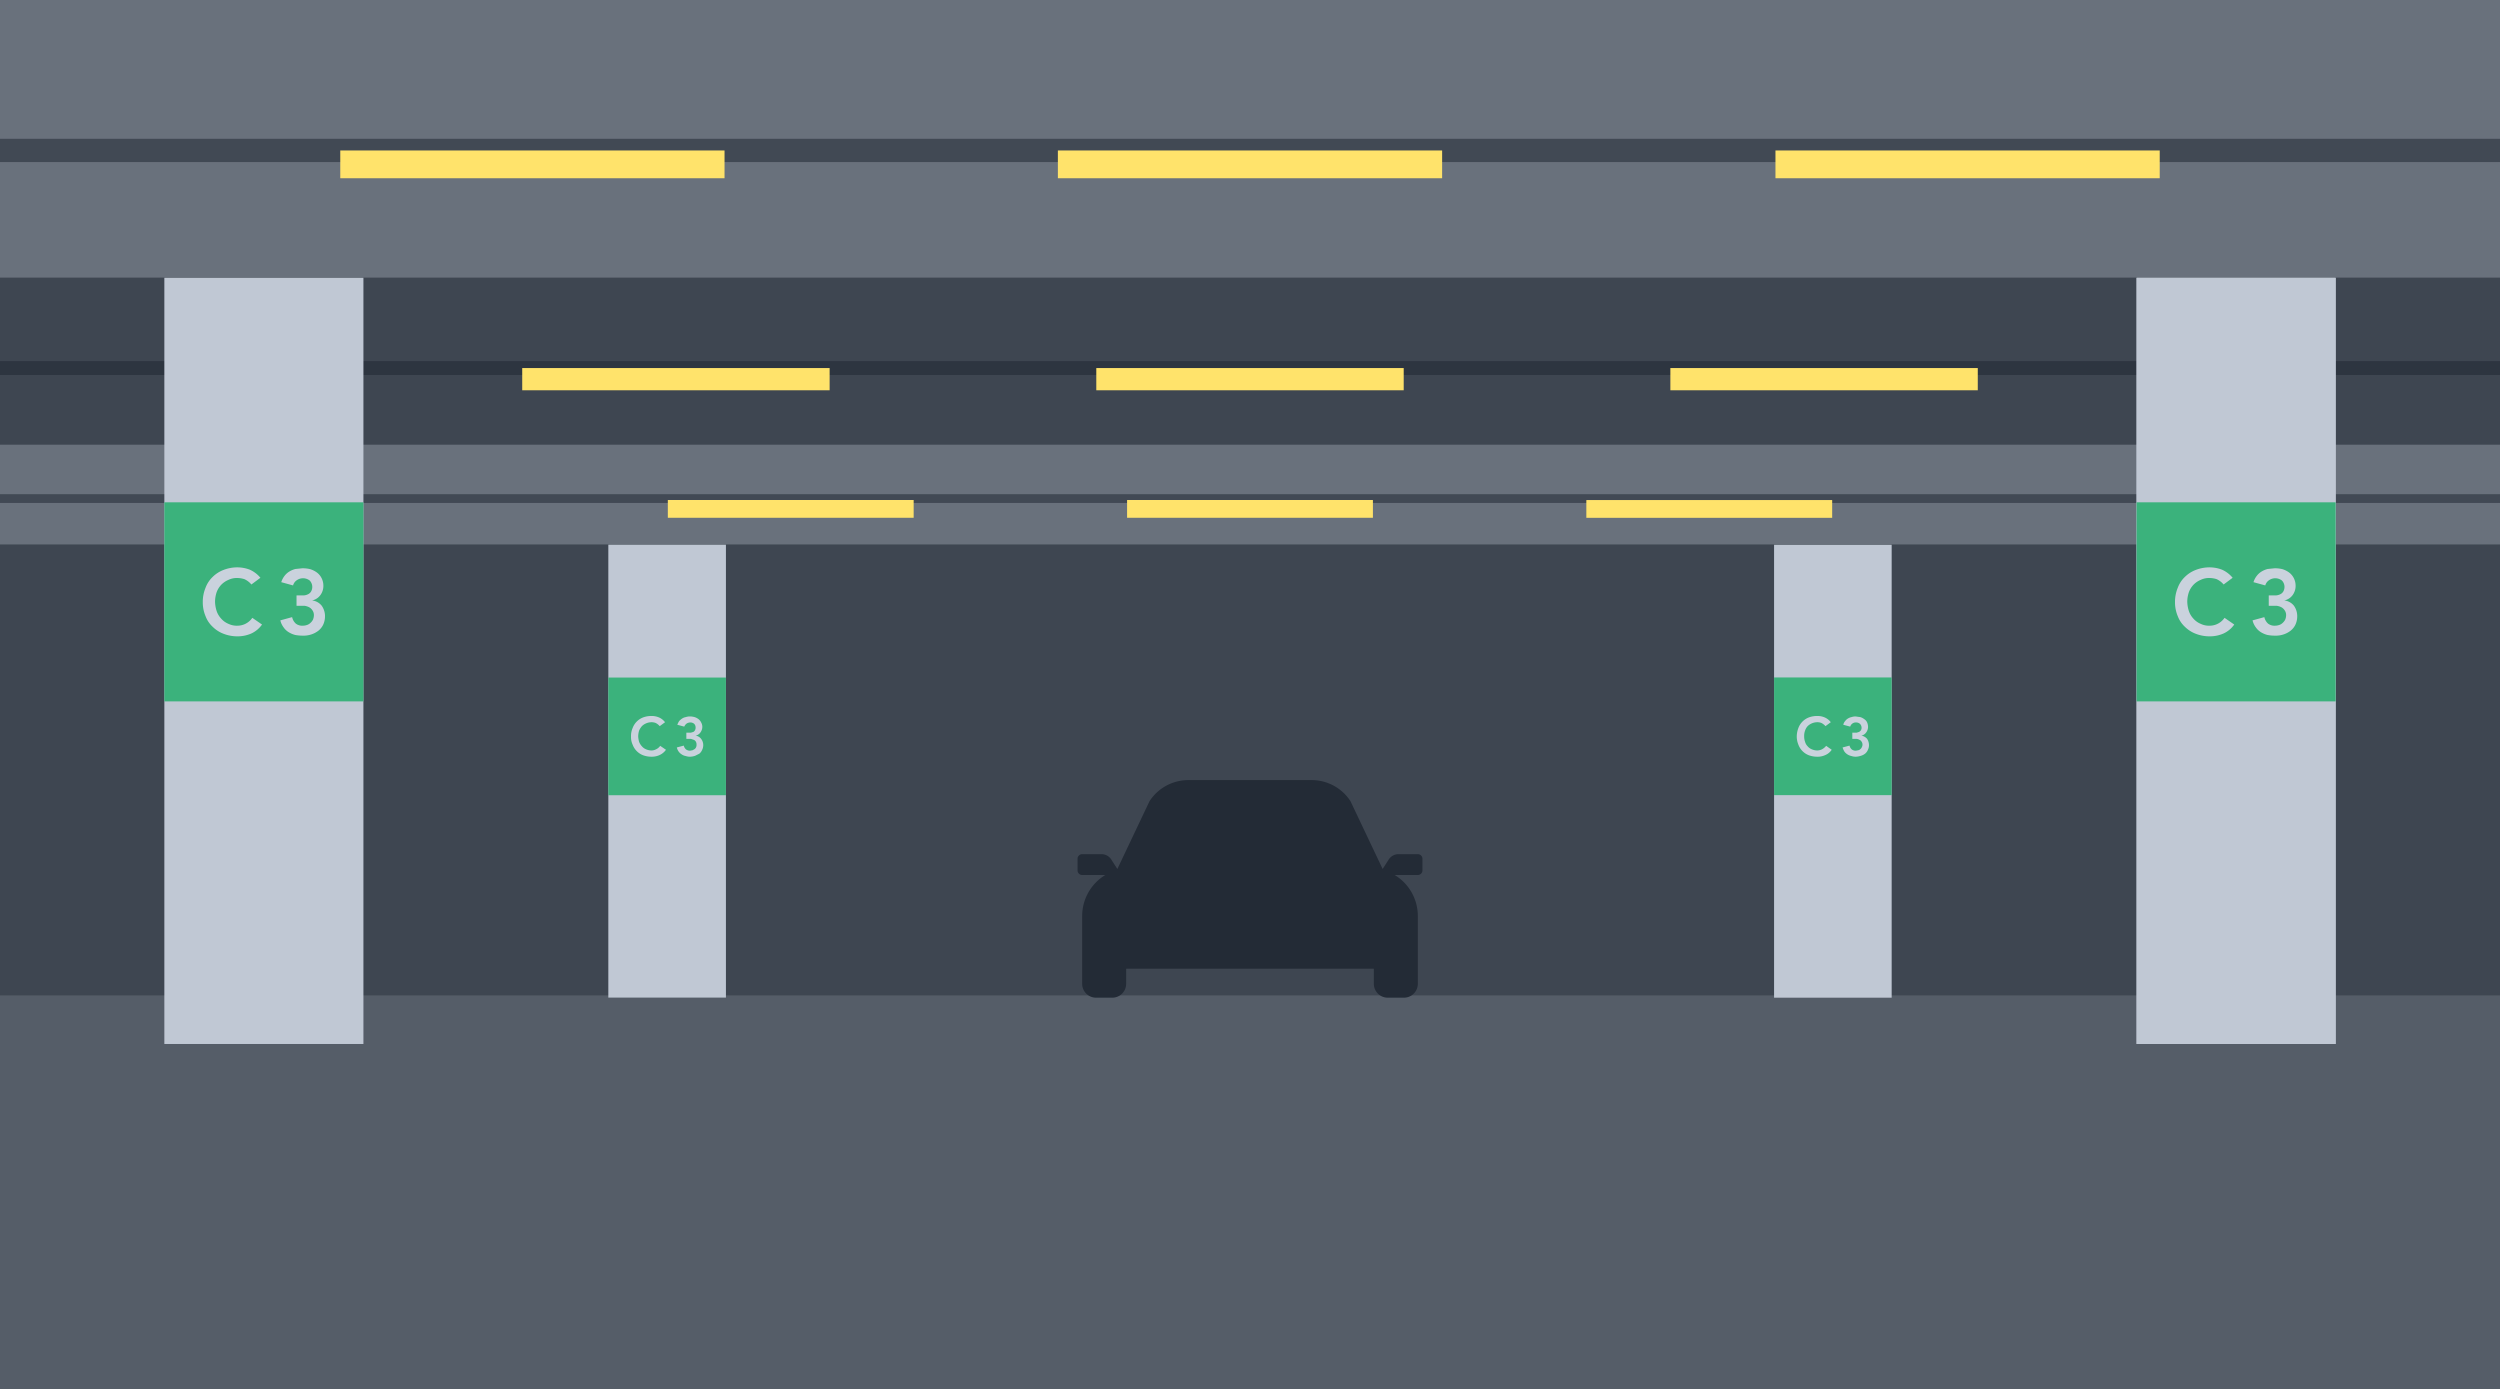 <svg xmlns="http://www.w3.org/2000/svg" viewBox="0 0 1080 600"><title>Underground Parking Garage</title><g id="Layer_2" data-name="Layer 2"><g id="Garage_Car" data-name="Garage + Car"><rect width="1080" height="600" fill="#3e4651"/><rect y="430" width="1080" height="170" fill="#555d68"/><rect width="1080" height="60" fill="#69717c"/><rect y="70" width="1080" height="50" fill="#69717c"/><rect y="60" width="1080" height="10" fill="#414954"/><rect y="192" width="1080" height="21.6" fill="#69717c"/><rect y="217.2" width="1080" height="18" fill="#69717c"/><rect y="213.6" width="1080" height="3.6" fill="#414954"/><rect y="120" width="1080" height="36" fill="#3e4651"/><rect y="162" width="1080" height="30" fill="#3e4651"/><rect y="156" width="1080" height="6" fill="#2d3540"/><rect x="225.6" y="159" width="132.8" height="9.6" fill="#ffe36b"/><rect x="721.6" y="159" width="132.8" height="9.6" transform="translate(1576 327.6) rotate(-180)" fill="#ffe36b"/><rect x="473.6" y="159" width="132.8" height="9.6" fill="#ffe36b"/><rect x="288.5" y="216" width="106.2" height="7.68" fill="#ffe36b"/><rect x="685.3" y="216" width="106.2" height="7.68" transform="translate(1476.8 439.7) rotate(-180)" fill="#ffe36b"/><rect x="486.9" y="216" width="106.2" height="7.68" fill="#ffe36b"/><rect x="147" y="65" width="166" height="12" fill="#ffe36b"/><rect x="767" y="65" width="166" height="12" transform="translate(1700 142) rotate(-180)" fill="#ffe36b"/><rect x="457" y="65" width="166" height="12" fill="#ffe36b"/><rect x="923" y="120" width="86" height="331" transform="translate(1932 571) rotate(-180)" fill="#c0c8d4"/><rect x="71" y="120" width="86" height="331" fill="#c0c8d4"/><rect x="71" y="217" width="86" height="86" fill="#3bb27c"/><path d="M108.6,252.5a8.6,8.6,0,0,0-3-2.3,10.5,10.5,0,0,0-3-.5,8.3,8.3,0,0,0-3.9.8,9.5,9.5,0,0,0-3.1,2.1,9.6,9.6,0,0,0-2,3.2,13.4,13.4,0,0,0-.7,4,14.2,14.2,0,0,0,.7,4.2,9.1,9.1,0,0,0,2,3.3,8.4,8.4,0,0,0,3.1,2.2,8.3,8.3,0,0,0,3.9.8,7.8,7.8,0,0,0,6.4-3.4l4.2,2.9a11.6,11.6,0,0,1-4.7,3.9,14.8,14.8,0,0,1-5.9,1.2,16.4,16.4,0,0,1-6-1.1,13.5,13.5,0,0,1-4.7-3,12.1,12.1,0,0,1-3.1-4.6,15.4,15.4,0,0,1-1.2-6.1,15.9,15.9,0,0,1,1.2-6.2,12.5,12.5,0,0,1,3.1-4.7,13.5,13.5,0,0,1,4.7-3,16.4,16.4,0,0,1,6-1.1,15.1,15.1,0,0,1,5.3,1,12.6,12.6,0,0,1,4.6,3.5Z" fill="#cad2dd"/><path d="M128.1,257.2h3.3a4.8,4.8,0,0,0,1.7-.5,3,3,0,0,0,1.3-1.2,4,4,0,0,0-.6-4.7,4.7,4.7,0,0,0-5.5-.2,4,4,0,0,0-1.7,2.3l-5.1-1.4a8.7,8.7,0,0,1,1.4-2.7,7.6,7.6,0,0,1,2.1-1.9,10.2,10.2,0,0,1,2.6-1.1l3-.3a13.4,13.4,0,0,1,3.5.4,10,10,0,0,1,2.9,1.5,7.1,7.1,0,0,1,1.9,2.3,7.3,7.3,0,0,1,.8,3.3,6.7,6.7,0,0,1-1.3,4.1,6,6,0,0,1-3.6,2.3h0a6.1,6.1,0,0,1,4.2,2.3,7.8,7.8,0,0,1,1.4,4.6,8.6,8.6,0,0,1-.8,3.6,7.5,7.5,0,0,1-2.1,2.6,10.1,10.1,0,0,1-3.1,1.6,10.5,10.5,0,0,1-3.6.5,16.9,16.9,0,0,1-3.3-.3,10.3,10.3,0,0,1-2.8-1.2,7.3,7.3,0,0,1-2.2-2.1,8.3,8.3,0,0,1-1.4-3l5.1-1.4a5.2,5.2,0,0,0,1.6,2.8,4.5,4.5,0,0,0,3,.9,5.7,5.7,0,0,0,1.8-.3,3.8,3.8,0,0,0,1.5-.9,4.9,4.9,0,0,0,1.1-1.4,5.3,5.3,0,0,0,.4-1.8,3.6,3.6,0,0,0-.6-2.2,4,4,0,0,0-1.5-1.4,6.6,6.6,0,0,0-2-.6h-3.4Z" fill="#cad2dd"/><rect x="923" y="120" width="86" height="331" transform="translate(1932 571) rotate(-180)" fill="#c0c8d4"/><rect x="923" y="217" width="86" height="86" transform="translate(1932 520) rotate(-180)" fill="#3bb27c"/><path d="M960.6,252.5a8.6,8.6,0,0,0-3-2.3,10.5,10.5,0,0,0-3-.5,8.3,8.3,0,0,0-3.9.8,9.5,9.5,0,0,0-3.1,2.1,9.6,9.6,0,0,0-2,3.2,13.4,13.4,0,0,0-.7,4,14.2,14.2,0,0,0,.7,4.2,9.1,9.1,0,0,0,2,3.3,8.4,8.4,0,0,0,3.1,2.2,8.3,8.3,0,0,0,3.9.8,7.8,7.8,0,0,0,6.4-3.4l4.2,2.9a11.6,11.6,0,0,1-4.7,3.9,14.8,14.8,0,0,1-5.9,1.2,16.4,16.4,0,0,1-6-1.1,13.5,13.5,0,0,1-4.7-3,12.1,12.1,0,0,1-3.1-4.6,15.4,15.4,0,0,1-1.2-6.1,15.9,15.9,0,0,1,1.2-6.2,12.5,12.5,0,0,1,3.1-4.7,13.5,13.5,0,0,1,4.7-3,16.4,16.4,0,0,1,6-1.1,15.1,15.1,0,0,1,5.3,1,12.6,12.6,0,0,1,4.6,3.5Z" fill="#cad2dd"/><path d="M980.1,257.2h3.3a4.8,4.8,0,0,0,1.7-.5,3,3,0,0,0,1.3-1.2,4,4,0,0,0-.6-4.7,4.7,4.7,0,0,0-5.5-.2,4,4,0,0,0-1.7,2.3l-5.1-1.4a8.7,8.7,0,0,1,1.4-2.7,7.6,7.6,0,0,1,2.1-1.9,10.2,10.2,0,0,1,2.6-1.1l3-.3a13.4,13.4,0,0,1,3.5.4,10,10,0,0,1,2.9,1.5,7.1,7.1,0,0,1,1.9,2.3,7.3,7.3,0,0,1,.8,3.3,6.7,6.7,0,0,1-1.3,4.1,6,6,0,0,1-3.6,2.3h0a6.1,6.1,0,0,1,4.2,2.3,7.8,7.8,0,0,1,1.4,4.6,8.6,8.6,0,0,1-.8,3.6,7.5,7.5,0,0,1-2.1,2.6,10.1,10.1,0,0,1-3.1,1.6,10.5,10.5,0,0,1-3.6.5,16.9,16.9,0,0,1-3.3-.3,10.3,10.3,0,0,1-2.8-1.2,7.3,7.3,0,0,1-2.2-2.1,8.3,8.3,0,0,1-1.4-3l5.1-1.4a5.2,5.2,0,0,0,1.6,2.8,4.5,4.5,0,0,0,3,.9,5.7,5.7,0,0,0,1.8-.3,3.8,3.8,0,0,0,1.5-.9,4.9,4.9,0,0,0,1.1-1.4,5.3,5.3,0,0,0,.4-1.8,3.6,3.6,0,0,0-.6-2.2,4,4,0,0,0-1.5-1.4,6.6,6.6,0,0,0-2-.6h-3.4Z" fill="#cad2dd"/><rect x="262.8" y="235.3" width="50.8" height="195.66" fill="#c0c8d4"/><rect x="262.8" y="292.7" width="50.8" height="50.84" fill="#3bb27c"/><path d="M285,313.7a5.5,5.5,0,0,0-1.8-1.4,5.1,5.1,0,0,0-1.7-.3,6,6,0,0,0-2.4.5,5.7,5.7,0,0,0-1.8,1.2,7.6,7.6,0,0,0-1.2,1.9,9.3,9.3,0,0,0-.4,2.4,10.1,10.1,0,0,0,.4,2.5,6.2,6.2,0,0,0,1.2,1.9,4.6,4.6,0,0,0,1.8,1.3,6,6,0,0,0,2.4.5,4.1,4.1,0,0,0,1.9-.5,4.3,4.3,0,0,0,1.8-1.5l2.5,1.7a6.8,6.8,0,0,1-2.8,2.3,8,8,0,0,1-3.4.7,10.5,10.5,0,0,1-3.6-.6,7.8,7.8,0,0,1-4.6-4.6,7.8,7.8,0,0,1-.7-3.5,8.7,8.7,0,0,1,.7-3.7,7.8,7.8,0,0,1,4.6-4.6,10.5,10.5,0,0,1,3.6-.6,8.1,8.1,0,0,1,3.1.6,6.6,6.6,0,0,1,2.7,2.1Z" fill="#cad2dd"/><path d="M296.5,316.5h2l1-.3a1.6,1.6,0,0,0,.7-.7,2.1,2.1,0,0,0,.3-1.2,2.3,2.3,0,0,0-.6-1.6,2.6,2.6,0,0,0-1.8-.6,3,3,0,0,0-1.5.5,3.2,3.2,0,0,0-1,1.3l-3-.8a8,8,0,0,1,.8-1.6,6.9,6.9,0,0,1,1.3-1.1,3.9,3.9,0,0,1,1.5-.6,5.7,5.7,0,0,1,1.8-.3,7.6,7.6,0,0,1,2.1.3,5.6,5.6,0,0,1,1.7.9,4,4,0,0,1,1.1,1.4,3.8,3.8,0,0,1,.5,1.9,4.1,4.1,0,0,1-.8,2.4,3.4,3.4,0,0,1-2.1,1.4h0a3.6,3.6,0,0,1,2.4,1.4,4.4,4.4,0,0,1,.9,2.7,4.6,4.6,0,0,1-.5,2.1,4,4,0,0,1-1.2,1.6l-1.8.9a7.8,7.8,0,0,1-2.2.4,5.8,5.8,0,0,1-1.9-.3,4.4,4.4,0,0,1-1.7-.7,4.6,4.6,0,0,1-2.1-3l3-.8a3.1,3.1,0,0,0,.9,1.6,2.8,2.8,0,0,0,1.8.6l1.1-.2.9-.5a2.1,2.1,0,0,0,.6-.8,2.2,2.2,0,0,0,.2-1.1,2.3,2.3,0,0,0-.3-1.3,1.8,1.8,0,0,0-.9-.8l-1.2-.4h-2Z" fill="#cad2dd"/><rect x="766.4" y="235.3" width="50.8" height="195.66" transform="translate(1583.6 666.3) rotate(-180)" fill="#c0c8d4"/><rect x="766.4" y="292.7" width="50.8" height="50.84" transform="translate(1583.6 636.2) rotate(-180)" fill="#3bb27c"/><path d="M788.6,313.7a5.5,5.5,0,0,0-1.8-1.4,4.7,4.7,0,0,0-1.7-.3,6,6,0,0,0-2.4.5,5.7,5.7,0,0,0-1.8,1.2,5.2,5.2,0,0,0-1.1,1.9,6.4,6.4,0,0,0-.4,2.4,6.9,6.9,0,0,0,.4,2.5,4.5,4.5,0,0,0,1.1,1.9,4.6,4.6,0,0,0,1.8,1.3,6,6,0,0,0,2.4.5,4.9,4.9,0,0,0,2-.5,6,6,0,0,0,1.8-1.5l2.4,1.7a6.2,6.2,0,0,1-2.8,2.3,7.7,7.7,0,0,1-3.4.7,10.5,10.5,0,0,1-3.6-.6,7.8,7.8,0,0,1-4.6-4.6,9.5,9.5,0,0,1-.7-3.5,10.6,10.6,0,0,1,.7-3.7,7.8,7.8,0,0,1,4.6-4.6,10.5,10.5,0,0,1,3.6-.6,7.8,7.8,0,0,1,3.1.6,6.6,6.6,0,0,1,2.7,2.1Z" fill="#cad2dd"/><path d="M800.2,316.5h1.9l1-.3a2.7,2.7,0,0,0,.8-.7,2.1,2.1,0,0,0,.3-1.2,2.4,2.4,0,0,0-.7-1.6,2.5,2.5,0,0,0-1.7-.6,2.5,2.5,0,0,0-2.5,1.8l-3-.8a3.5,3.5,0,0,1,.8-1.6,4.3,4.3,0,0,1,1.2-1.1,4.7,4.7,0,0,1,1.5-.6,5.7,5.7,0,0,1,1.8-.3l2.1.3a5.6,5.6,0,0,1,1.7.9,3.3,3.3,0,0,1,1.2,1.4,5.3,5.3,0,0,1,.4,1.9,4.1,4.1,0,0,1-.8,2.4,3.4,3.4,0,0,1-2.1,1.4h0a4.1,4.1,0,0,1,2.5,1.4,5,5,0,0,1,.8,2.7,4.6,4.6,0,0,1-.5,2.1,4,4,0,0,1-1.2,1.6,5.1,5.1,0,0,1-1.8.9,7.8,7.8,0,0,1-2.2.4,5.8,5.8,0,0,1-1.9-.3,5.1,5.1,0,0,1-1.7-.7,4.9,4.9,0,0,1-1.3-1.2,7.5,7.5,0,0,1-.8-1.8l3-.8a3.1,3.1,0,0,0,.9,1.6,2.8,2.8,0,0,0,1.8.6l1.1-.2a1.9,1.9,0,0,0,.9-.5,2.1,2.1,0,0,0,.6-.8,2.3,2.3,0,0,0,.3-1.1,2.2,2.2,0,0,0-.4-1.3,1.8,1.8,0,0,0-.9-.8,3.4,3.4,0,0,0-1.2-.4h-1.9Z" fill="#cad2dd"/><path d="M614.5,371v5a2,2,0,0,1-2,2h-10a20.7,20.7,0,0,1,10,17.8V425a6,6,0,0,1-6,6h-7a6,6,0,0,1-6-6v-6.5h-107V425a6,6,0,0,1-6,6h-7a6,6,0,0,1-6-6V395.8a20.7,20.7,0,0,1,10-17.8h-10a2,2,0,0,1-2-2v-5a2,2,0,0,1,2-2h8.3a5,5,0,0,1,4.2,2.2l2.7,4.2,13.9-29.3a20,20,0,0,1,16.8-9.1h53.2a20,20,0,0,1,16.8,9.1l13.9,29.3,2.7-4.2a5,5,0,0,1,4.2-2.2h8.3A2,2,0,0,1,614.5,371Z" fill="#232b36"/></g></g></svg>